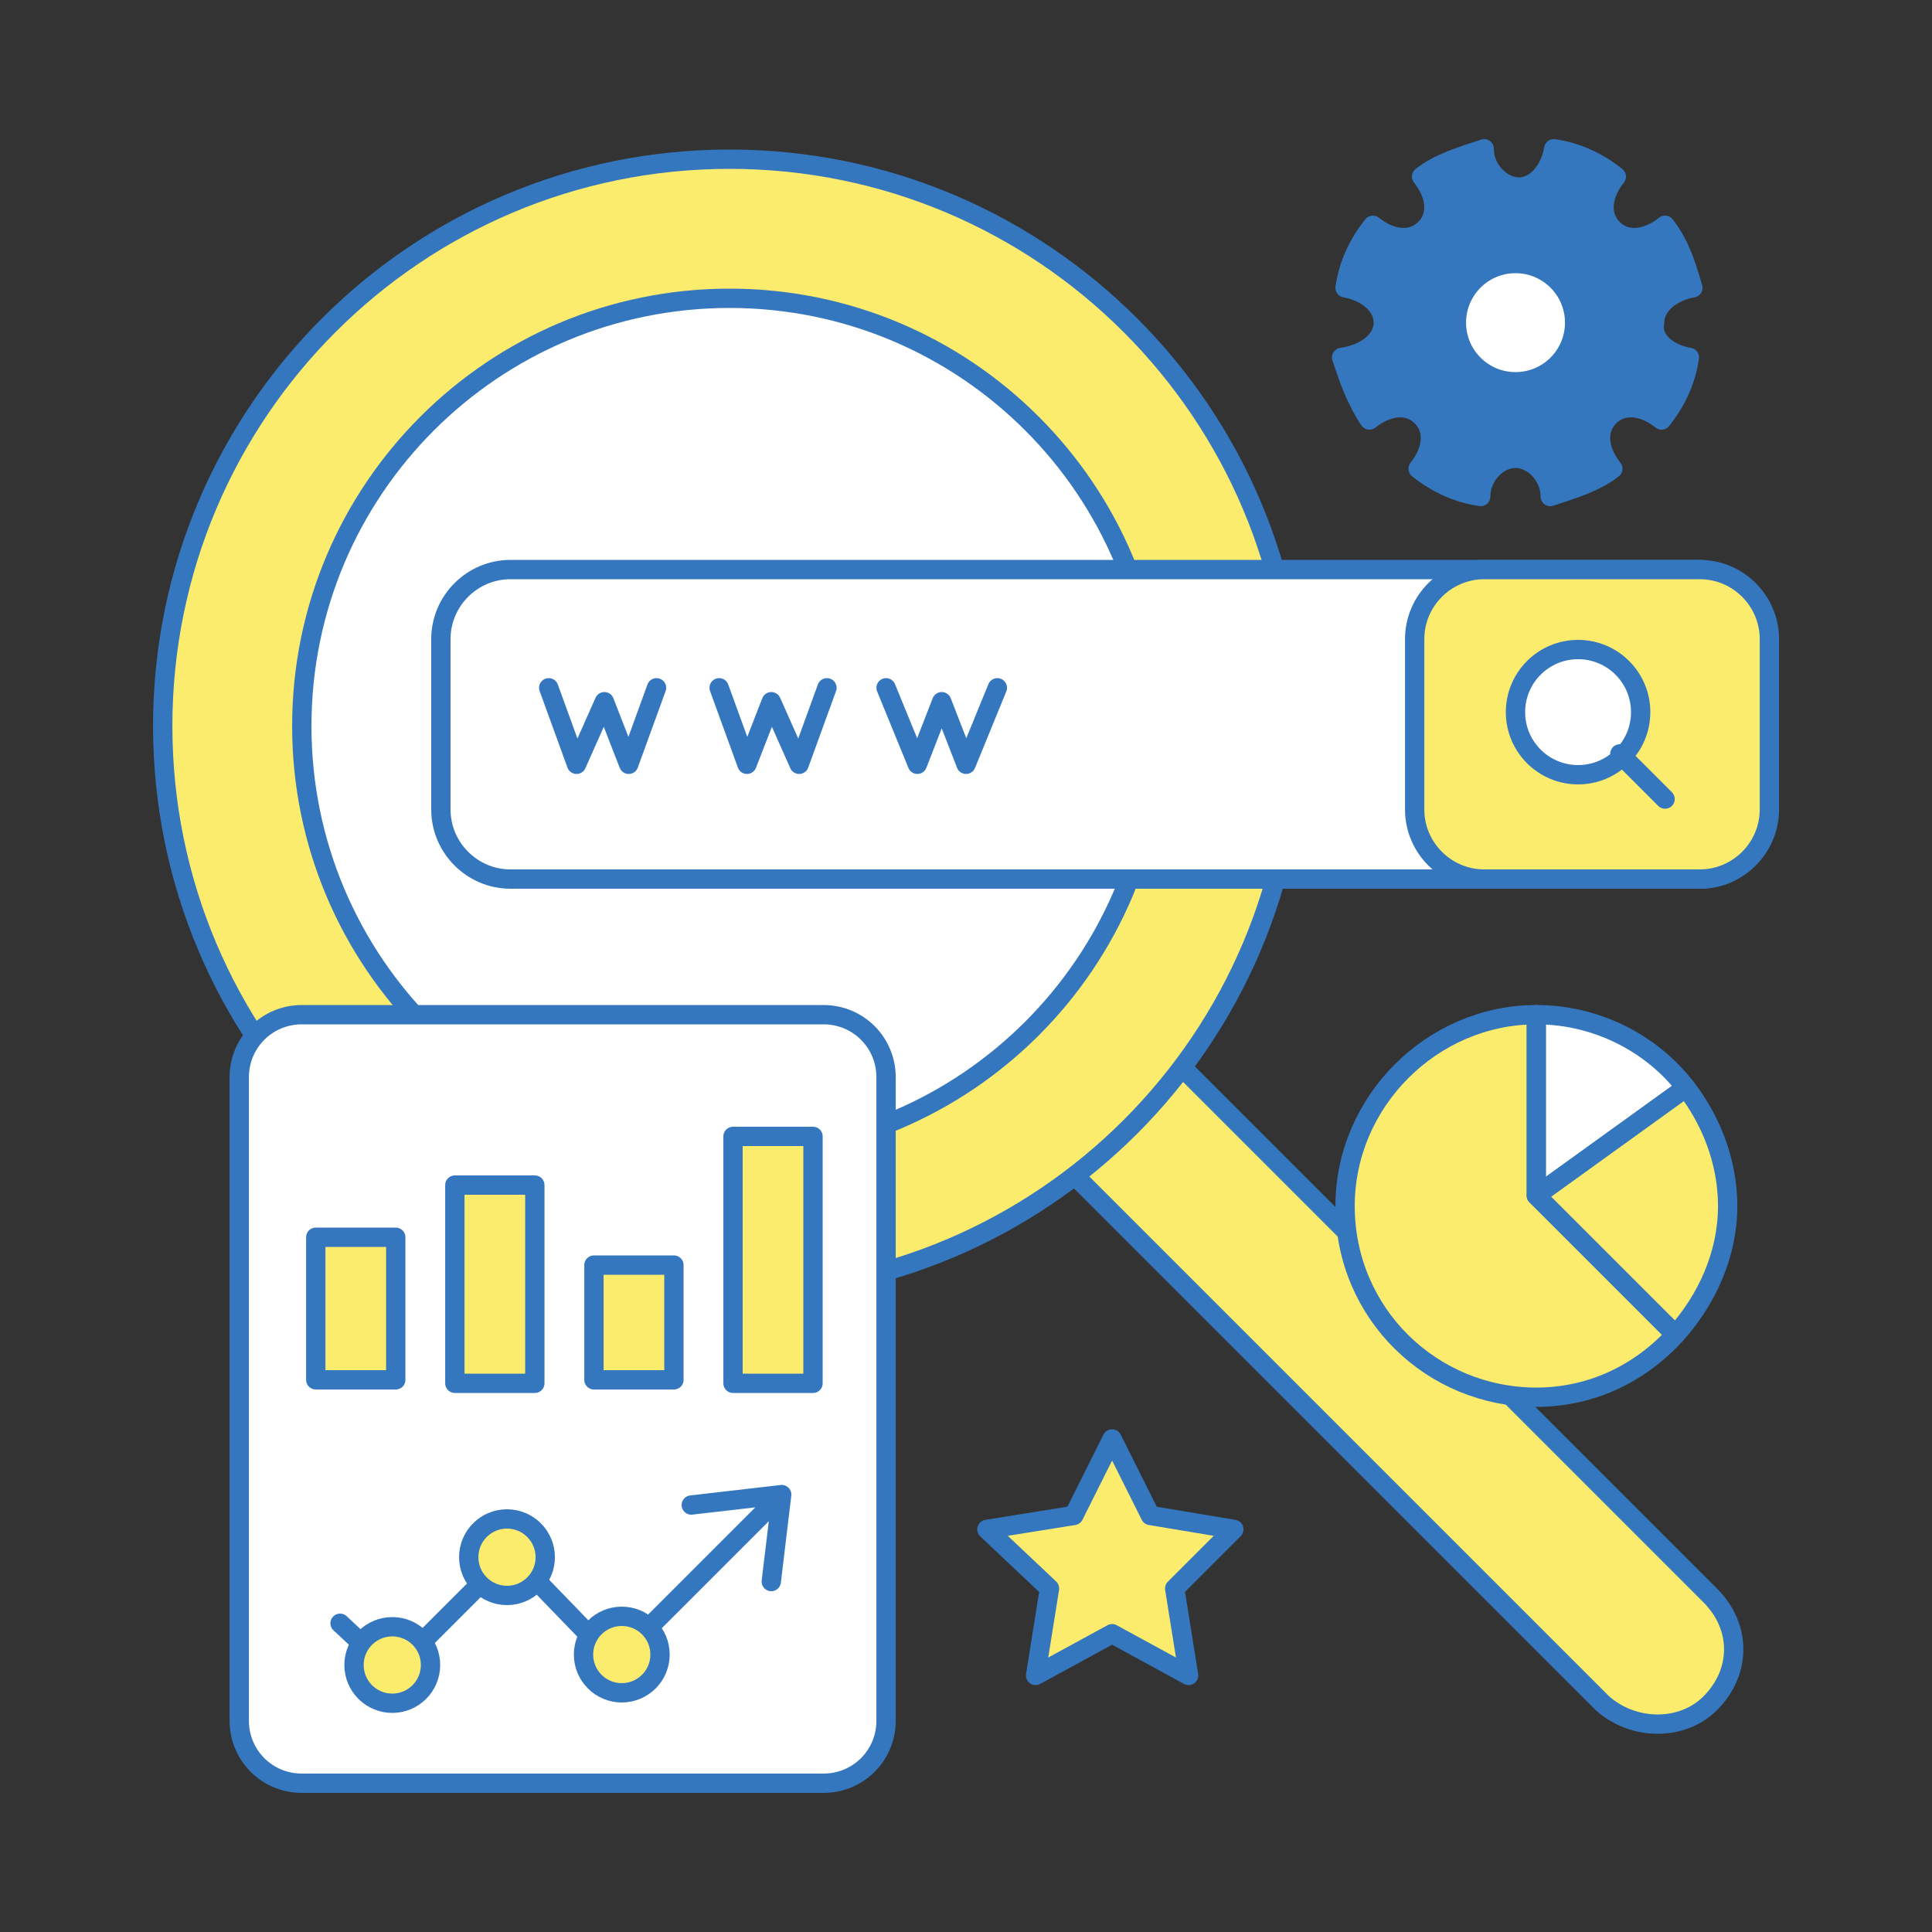 <svg width="100" height="100" viewBox="0 0 100 100" fill="none" xmlns="http://www.w3.org/2000/svg">
<rect x="0" y="0" width="100" height="100" fill="#333333" stroke="none"/>
<path d="M88.521 88.16C87.081 89.6 84.561 89.6 82.941 88.16L54.141 59.36L59.721 53.78L88.521 82.58C90.141 84.2 90.141 86.54 88.521 88.16Z" fill="#FCEC6D" stroke="#3577BF" stroke-miterlimit="10"/>
<path d="M37.762 66.92C53.966 66.92 67.102 53.784 67.102 37.58C67.102 21.376 53.966 8.24 37.762 8.24C21.558 8.24 8.422 21.376 8.422 37.58C8.422 53.784 21.558 66.92 37.762 66.92Z" fill="#FCEC6D" stroke="#3577BF" stroke-miterlimit="10"/>
<path d="M37.761 59.72C49.989 59.72 59.901 49.807 59.901 37.58C59.901 25.352 49.989 15.44 37.761 15.44C25.534 15.44 15.621 25.352 15.621 37.58C15.621 49.807 25.534 59.72 37.761 59.72Z" fill="white" stroke="#3577BF" stroke-miterlimit="10"/>
<path d="M87.98 45.5H26.42C24.44 45.5 22.82 43.88 22.82 41.9V33.08C22.82 31.1 24.44 29.48 26.42 29.48H87.8C89.78 29.48 91.4 31.1 91.4 33.08V41.9C91.58 43.88 89.96 45.5 87.98 45.5Z" fill="white" stroke="#3577BF" stroke-miterlimit="10"/>
<path d="M87.983 45.5H76.823C74.843 45.5 73.223 43.88 73.223 41.9V33.08C73.223 31.1 74.843 29.48 76.823 29.48H87.983C89.963 29.48 91.583 31.1 91.583 33.08V41.9C91.583 43.88 89.963 45.5 87.983 45.5Z" fill="#FCEC6D" stroke="#3577BF" stroke-miterlimit="10"/>
<path d="M33.982 35.6L32.542 39.56L31.282 36.32L29.842 39.56L28.402 35.6" stroke="#3577BF" stroke-miterlimit="10" stroke-linecap="round" stroke-linejoin="round"/>
<path d="M42.803 35.6L41.363 39.56L39.923 36.32L38.663 39.56L37.223 35.6" stroke="#3577BF" stroke-miterlimit="10" stroke-linecap="round" stroke-linejoin="round"/>
<path d="M51.623 35.6L50.003 39.56L48.743 36.32L47.483 39.56L45.863 35.6" stroke="#3577BF" stroke-miterlimit="10" stroke-linecap="round" stroke-linejoin="round"/>
<path d="M81.681 40.1C83.471 40.1 84.921 38.649 84.921 36.86C84.921 35.071 83.471 33.62 81.681 33.62C79.892 33.62 78.441 35.071 78.441 36.86C78.441 38.649 79.892 40.1 81.681 40.1Z" fill="white" stroke="#3577BF" stroke-miterlimit="10" stroke-linecap="round" stroke-linejoin="round"/>
<path d="M83.844 39.02L86.184 41.36" stroke="#3577BF" stroke-miterlimit="10" stroke-linecap="round" stroke-linejoin="round"/>
<path d="M87.441 18.5C87.261 19.76 86.721 20.84 86.001 21.74C85.101 21.02 84.021 20.84 83.301 21.56C82.581 22.28 82.761 23.36 83.481 24.26C82.581 24.98 81.321 25.34 80.241 25.7C80.241 24.62 79.341 23.72 78.441 23.72C77.541 23.72 76.641 24.62 76.641 25.7C75.381 25.52 74.301 24.98 73.401 24.26C74.121 23.36 74.301 22.28 73.581 21.56C72.861 20.84 71.781 21.02 70.881 21.74C70.161 20.66 69.801 19.58 69.441 18.5C70.701 18.32 71.601 17.6 71.601 16.7C71.601 15.8 70.701 15.08 69.621 14.9C69.801 13.64 70.341 12.56 71.061 11.66C71.961 12.38 73.041 12.56 73.761 11.84C74.481 11.12 74.301 10.04 73.581 9.14C74.481 8.42 75.741 8.06 76.821 7.7C76.821 8.78 77.721 9.68 78.621 9.68C79.521 9.68 80.241 8.78 80.421 7.7C81.681 7.88 82.761 8.42 83.661 9.14C82.941 10.04 82.761 11.12 83.481 11.84C84.201 12.56 85.281 12.38 86.181 11.66C86.901 12.56 87.261 13.64 87.621 14.9C86.541 15.08 85.641 15.8 85.641 16.7C85.461 17.6 86.361 18.32 87.441 18.5Z" fill="#3577BF" stroke="#3577BF" stroke-miterlimit="10" stroke-linecap="round" stroke-linejoin="round"/>
<path d="M78.443 19.76C80.133 19.76 81.503 18.39 81.503 16.7C81.503 15.01 80.133 13.64 78.443 13.64C76.753 13.64 75.383 15.01 75.383 16.7C75.383 18.39 76.753 19.76 78.443 19.76Z" fill="white" stroke="#3577BF" stroke-miterlimit="10" stroke-linecap="round" stroke-linejoin="round"/>
<path d="M42.623 52.52H15.623C13.823 52.52 12.383 53.96 12.383 55.76V89.06C12.383 90.86 13.823 92.3 15.623 92.3H42.623C44.423 92.3 45.863 90.86 45.863 89.06V55.76C45.863 53.96 44.423 52.52 42.623 52.52Z" fill="white" stroke="#3577BF" stroke-miterlimit="10" stroke-linecap="round" stroke-linejoin="round"/>
<path d="M16.344 64.04H20.484V71.42H16.344V64.04Z" fill="#FCEC6D" stroke="#3577BF" stroke-miterlimit="10" stroke-linecap="round" stroke-linejoin="round"/>
<path d="M23.543 61.34H27.683V71.6H23.543V61.34Z" fill="#FCEC6D" stroke="#3577BF" stroke-miterlimit="10" stroke-linecap="round" stroke-linejoin="round"/>
<path d="M30.742 65.48H34.882V71.42H30.742V65.48Z" fill="#FCEC6D" stroke="#3577BF" stroke-miterlimit="10" stroke-linecap="round" stroke-linejoin="round"/>
<path d="M37.941 58.82H42.081V71.6H37.941V58.82Z" fill="#FCEC6D" stroke="#3577BF" stroke-miterlimit="10" stroke-linecap="round" stroke-linejoin="round"/>
<path d="M40.102 77.72L31.822 86L26.422 80.42L20.302 86.54L17.602 84.02" fill="white"/>
<path d="M40.102 77.72L31.822 86L26.422 80.42L20.302 86.54L17.602 84.02" stroke="#3577BF" stroke-miterlimit="10" stroke-linecap="round" stroke-linejoin="round"/>
<path d="M26.242 82.58C27.335 82.58 28.222 81.693 28.222 80.6C28.222 79.506 27.335 78.62 26.242 78.62C25.148 78.62 24.262 79.506 24.262 80.6C24.262 81.693 25.148 82.58 26.242 82.58Z" fill="#FCEC6D" stroke="#3577BF" stroke-miterlimit="10" stroke-linecap="round" stroke-linejoin="round"/>
<path d="M32.183 87.62C33.277 87.62 34.163 86.733 34.163 85.64C34.163 84.546 33.277 83.66 32.183 83.66C31.09 83.66 30.203 84.546 30.203 85.64C30.203 86.733 31.09 87.62 32.183 87.62Z" fill="#FCEC6D" stroke="#3577BF" stroke-miterlimit="10" stroke-linecap="round" stroke-linejoin="round"/>
<path d="M20.304 88.16C21.398 88.16 22.284 87.273 22.284 86.18C22.284 85.086 21.398 84.2 20.304 84.2C19.211 84.2 18.324 85.086 18.324 86.18C18.324 87.273 19.211 88.16 20.304 88.16Z" fill="#FCEC6D" stroke="#3577BF" stroke-miterlimit="10" stroke-linecap="round" stroke-linejoin="round"/>
<path d="M39.921 81.86L40.461 77.36L35.781 77.9" stroke="#3577BF" stroke-miterlimit="10" stroke-linecap="round" stroke-linejoin="round"/>
<path d="M79.521 61.88V52.52C74.121 52.52 69.621 57.02 69.621 62.42C69.621 68 74.121 72.32 79.521 72.32C82.401 72.32 84.921 71.06 86.721 69.08L79.521 61.88Z" fill="#FCEC6D" stroke="#3577BF" stroke-miterlimit="10" stroke-linecap="round" stroke-linejoin="round"/>
<path d="M79.523 52.52V61.88L87.263 56.3C85.463 53.96 82.583 52.52 79.523 52.52Z" fill="white" stroke="#3577BF" stroke-miterlimit="10" stroke-linecap="round" stroke-linejoin="round"/>
<path d="M79.523 61.88L86.723 69.08C88.343 67.28 89.423 64.94 89.423 62.42C89.423 60.08 88.523 57.92 87.263 56.3L79.523 61.88Z" fill="#FCEC6D" stroke="#3577BF" stroke-miterlimit="10" stroke-linecap="round" stroke-linejoin="round"/>
<path d="M57.562 74.48L59.542 78.44L63.862 79.16L60.802 82.22L61.522 86.72L57.562 84.56L53.602 86.72L54.322 82.22L51.082 79.16L55.582 78.44L57.562 74.48Z" fill="#FCEC6D" stroke="#3577BF" stroke-miterlimit="10" stroke-linecap="round" stroke-linejoin="round"/>
</svg>
